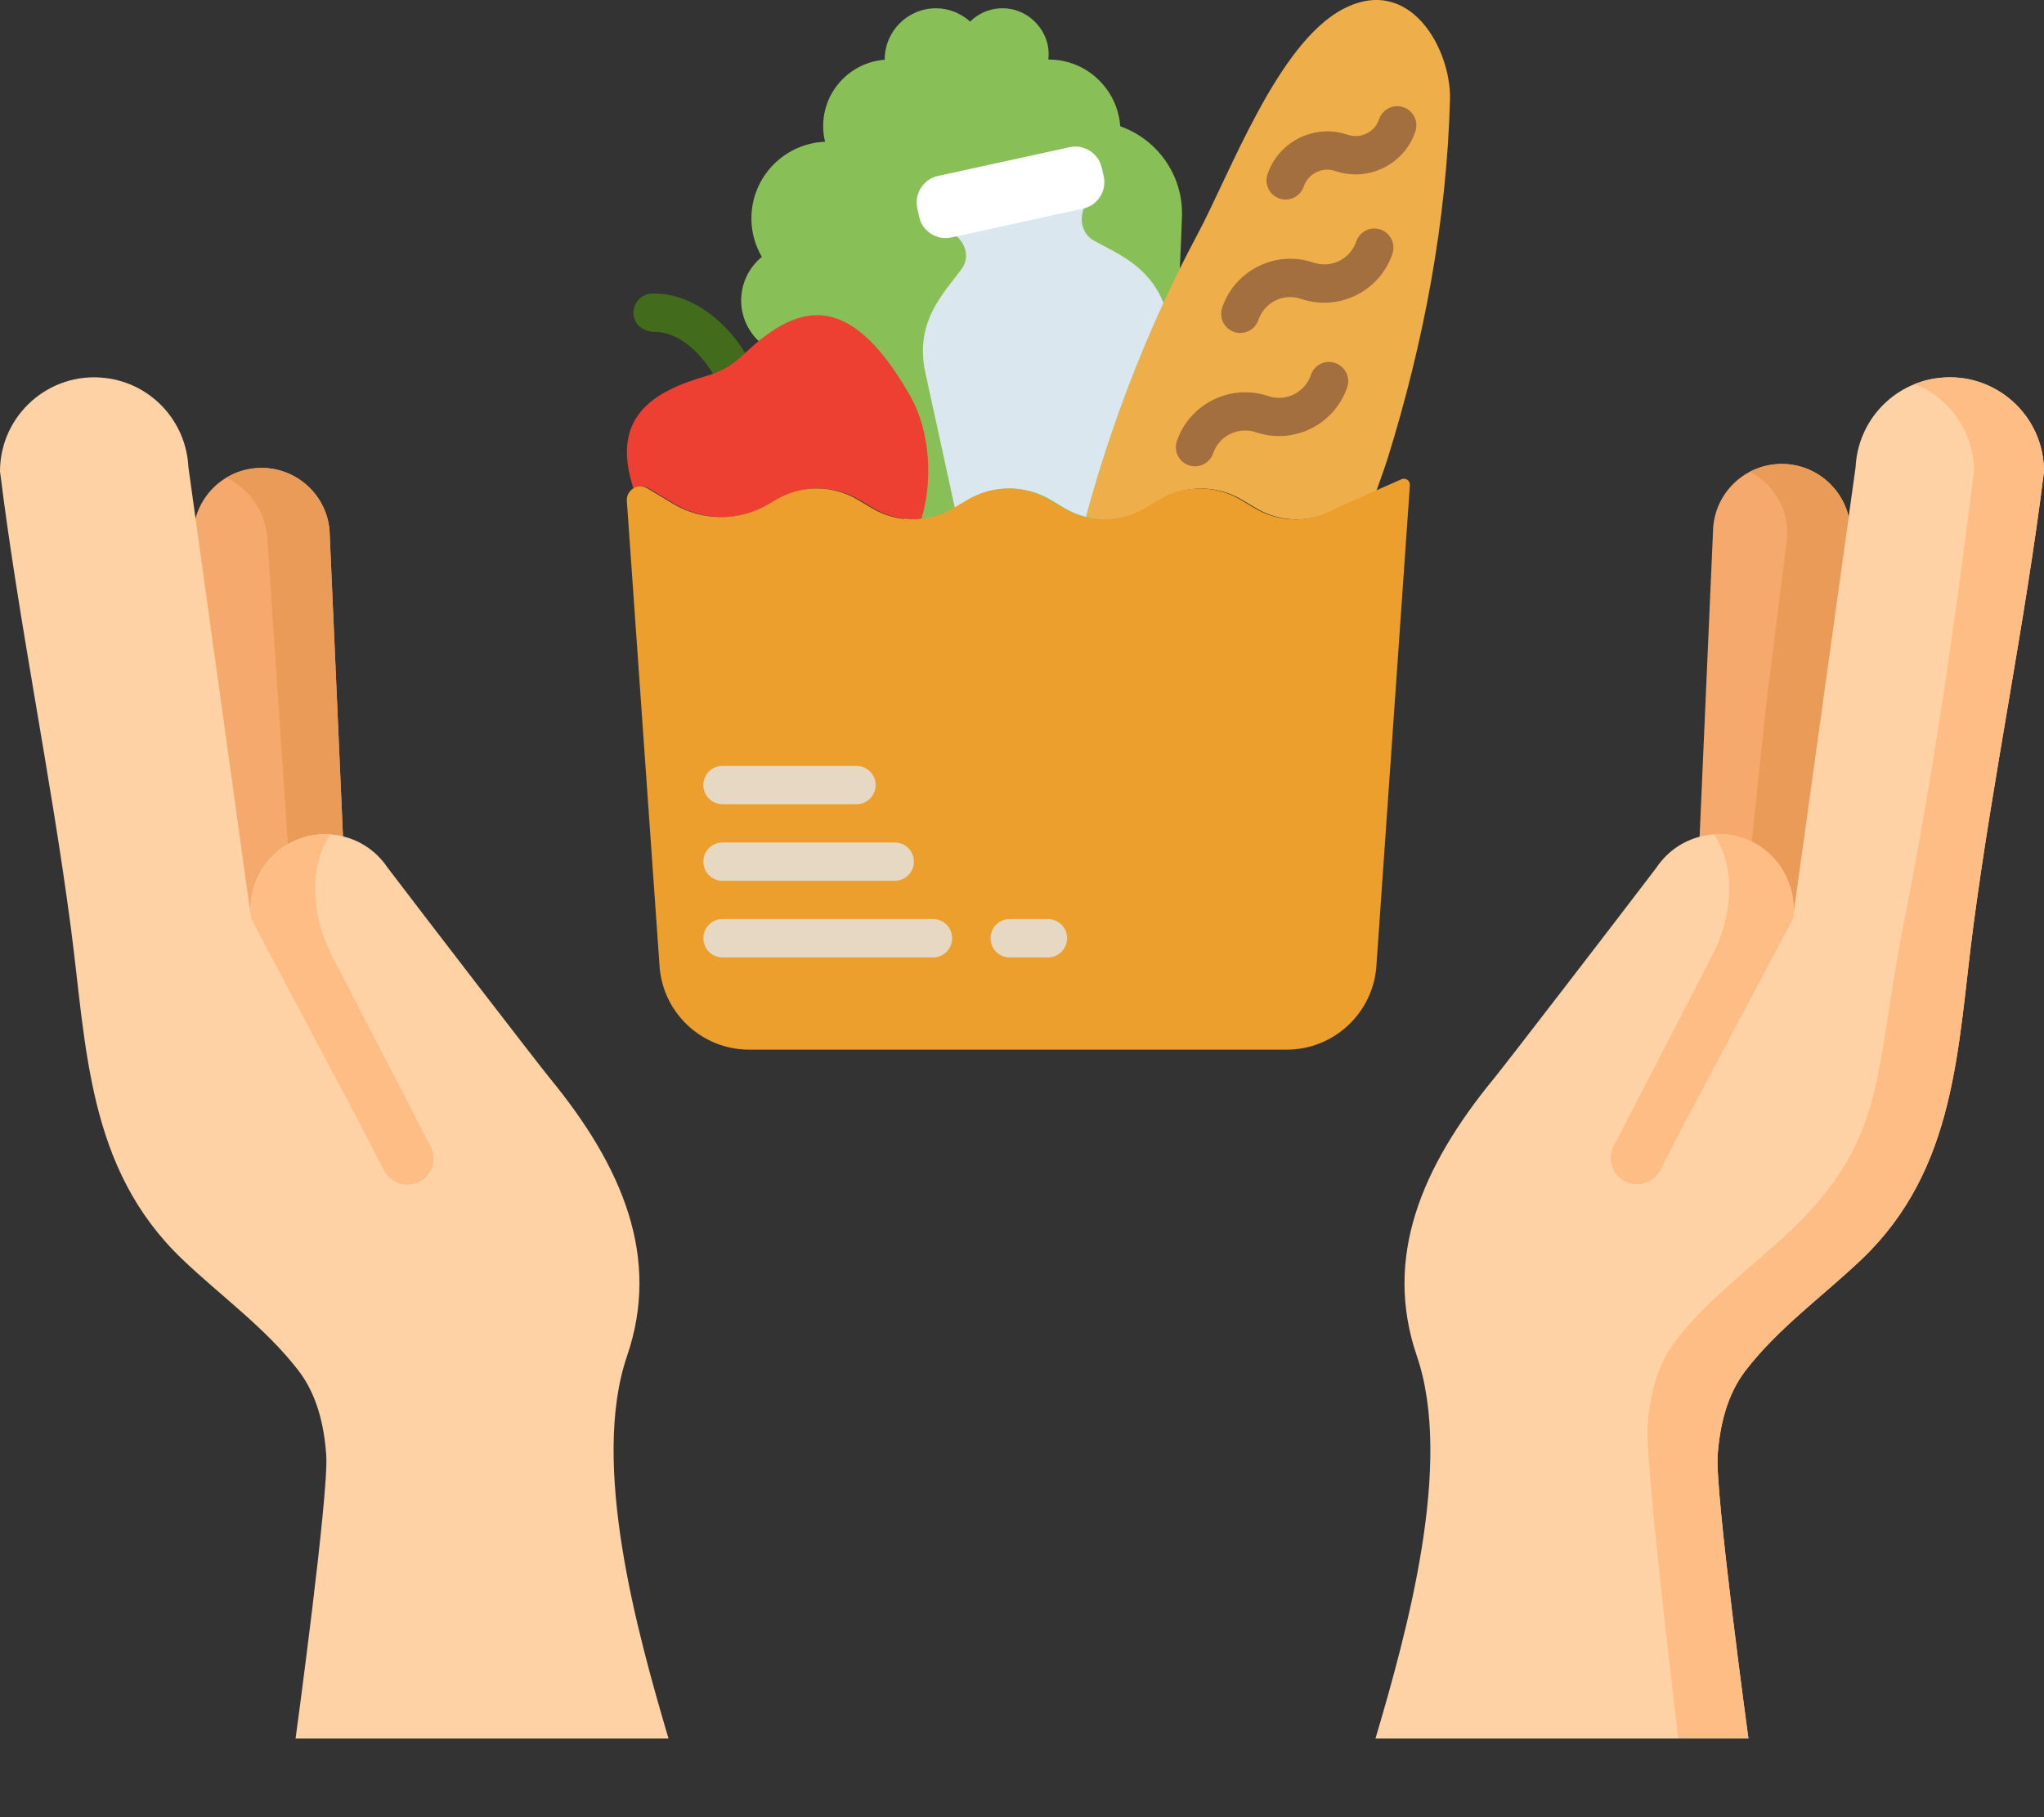 <?xml version="1.0" encoding="UTF-8"?>
<svg width="18px" height="16px" viewBox="0 0 18 16" version="1.1" xmlns="http://www.w3.org/2000/svg" xmlns:xlink="http://www.w3.org/1999/xlink">
    <rect x="0" y="0" width="18" height="16" fill="#333333" stroke="none"/>
    <!-- Generator: sketchtool 64 (101010) - https://sketch.com -->
    <title>D6A5E231-BA16-4D73-B007-5E597A99FF00@2x</title>
    <desc>Created with sketchtool.</desc>
    <g id="responsive" stroke="none" stroke-width="1" fill="none" fill-rule="evenodd">
        <g id="Bione-Homepage-B-04" transform="translate(-689, -366)" fill-rule="nonzero">
            <g id="Group-19" transform="translate(687, 227)">
                <g id="Group-5" transform="translate(2, 83)">
                    <g id="Group-6659" transform="translate(0, 56)">
                        <path d="M1.889,6.263 L1.707,4.804 C1.656,4.437 1.946,4.112 2.316,4.12 C2.623,4.127 2.876,4.364 2.902,4.669 L3.047,7.972 L2.166,8.116 L1.889,6.263 Z" id="Path" fill="#F6A96C"></path>
                        <path d="M3.047,7.972 L2.577,8.049 L2.353,4.729 C2.338,4.564 2.263,4.418 2.15,4.312 C2.104,4.269 2.052,4.233 1.995,4.205 C2.089,4.149 2.198,4.118 2.316,4.12 C2.47,4.123 2.61,4.184 2.714,4.283 C2.819,4.381 2.889,4.516 2.902,4.67 L3.047,7.972 Z" id="Path" fill="#EA9B58"></path>
                        <path d="M5.887,15.307 C5.608,14.363 5.199,12.886 5.522,11.939 C5.818,11.075 5.486,10.277 4.841,9.492 C4.726,9.351 3.775,8.115 3.412,7.638 C3.21,7.336 2.801,7.254 2.498,7.456 C2.282,7.601 2.18,7.85 2.212,8.091 L1.659,4.112 C1.639,3.707 1.33,3.375 0.927,3.328 C0.434,3.27 0.001,3.654 0,4.15 C0.167,5.493 0.446,6.819 0.623,8.16 C0.763,9.219 0.765,10.286 1.606,11.088 C1.946,11.413 2.337,11.69 2.627,12.066 C2.792,12.28 2.855,12.55 2.873,12.815 C2.897,13.149 2.603,15.307 2.603,15.307 L5.887,15.307 Z" id="Path" fill="#FED2A4"></path>
                        <path d="M16.107,6.243 L16.291,4.774 C16.342,4.405 16.05,4.077 15.677,4.085 C15.368,4.092 15.114,4.33 15.087,4.638 L14.941,7.963 L15.828,8.108 L16.107,6.243 Z" id="Path" fill="#F6A96C"></path>
                        <path d="M16.29,4.774 L16.107,6.243 L15.828,8.108 L15.361,8.032 L15.549,6.243 L15.733,4.774 C15.769,4.509 15.63,4.267 15.411,4.153 C15.491,4.112 15.581,4.087 15.677,4.085 C16.05,4.077 16.342,4.405 16.29,4.774 Z" id="Path" fill="#EA9B58"></path>
                        <path d="M12.113,15.307 C12.392,14.363 12.801,12.886 12.477,11.939 C12.182,11.075 12.514,10.277 13.159,9.492 C13.274,9.351 14.225,8.115 14.588,7.638 C14.79,7.336 15.199,7.254 15.502,7.456 C15.717,7.601 15.82,7.85 15.788,8.091 L16.341,4.112 C16.361,3.707 16.67,3.375 17.073,3.328 C17.566,3.27 17.999,3.654 18,4.15 C17.833,5.493 17.554,6.819 17.377,8.16 C17.237,9.219 17.235,10.286 16.394,11.088 C16.053,11.413 15.663,11.69 15.373,12.066 C15.208,12.28 15.145,12.55 15.126,12.815 C15.103,13.149 15.397,15.307 15.397,15.307 L12.113,15.307 Z" id="Path" fill="#FED2A4"></path>
                        <path d="M18,4.15 C17.833,5.493 17.554,6.818 17.377,8.16 C17.237,9.219 17.235,10.286 16.394,11.088 C16.053,11.413 15.663,11.69 15.373,12.066 C15.208,12.28 15.145,12.55 15.126,12.815 C15.103,13.149 15.397,15.307 15.397,15.307 L14.779,15.307 C14.779,15.307 14.486,12.888 14.509,12.554 C14.528,12.289 14.591,12.019 14.756,11.804 C15.046,11.429 15.436,11.152 15.777,10.827 C16.618,10.025 16.506,9.439 16.759,8.16 C17.022,6.833 17.216,5.493 17.383,4.15 C17.382,3.798 17.164,3.503 16.862,3.381 C16.928,3.354 16.999,3.336 17.073,3.328 C17.566,3.27 17.999,3.654 18,4.15 Z" id="Path" fill="#FFBD86"></path>
                        <path d="M3.79,10.092 L2.928,8.424 C2.866,8.304 2.82,8.178 2.795,8.046 C2.727,7.684 2.838,7.452 2.908,7.348 C2.768,7.338 2.624,7.373 2.498,7.457 C2.31,7.584 2.197,7.806 2.207,8.033 L2.212,8.091 L3.168,9.893 L3.382,10.308 C3.424,10.386 3.504,10.431 3.586,10.431 C3.623,10.431 3.66,10.422 3.694,10.404 C3.807,10.344 3.85,10.204 3.79,10.092 Z" id="Path" fill="#FFBD86"></path>
                        <path d="M14.212,10.088 L15.074,8.42 C15.135,8.301 15.182,8.174 15.207,8.042 C15.274,7.68 15.163,7.448 15.093,7.344 C15.233,7.335 15.378,7.37 15.503,7.454 C15.692,7.58 15.805,7.803 15.795,8.03 L15.79,8.088 L14.834,9.889 L14.619,10.305 C14.578,10.383 14.498,10.427 14.415,10.427 C14.379,10.427 14.342,10.419 14.307,10.4 C14.195,10.341 14.152,10.201 14.212,10.088 Z" id="Path" fill="#FFBD86"></path>
                        <g id="Group" transform="translate(5.333, 0)">
                            <path d="M1.081,3.357 C1.025,3.357 0.969,3.329 0.937,3.277 C0.834,3.109 0.641,2.915 0.419,2.922 C0.324,2.917 0.248,2.852 0.245,2.759 C0.242,2.666 0.315,2.588 0.408,2.585 C0.764,2.574 1.066,2.844 1.224,3.1 C1.273,3.179 1.249,3.283 1.169,3.332 C1.142,3.349 1.111,3.357 1.081,3.357 Z" id="Path" fill="#436B1C"></path>
                            <path d="M4.532,1.112 C4.509,0.784 4.236,0.524 3.902,0.524 C3.901,0.524 3.9,0.524 3.899,0.524 C3.905,0.475 3.902,0.422 3.886,0.367 C3.84,0.213 3.705,0.095 3.545,0.076 C3.415,0.06 3.295,0.107 3.21,0.19 C3.13,0.118 3.026,0.073 2.909,0.073 C2.66,0.073 2.458,0.275 2.458,0.524 C2.458,0.525 2.458,0.526 2.458,0.526 C2.155,0.549 1.916,0.802 1.916,1.111 C1.916,1.158 1.922,1.204 1.933,1.248 C1.572,1.263 1.284,1.559 1.284,1.923 C1.284,2.047 1.318,2.162 1.376,2.262 C1.265,2.353 1.194,2.491 1.194,2.646 C1.194,2.787 1.254,2.913 1.349,3.004 C1.755,2.671 2.182,3.783 2.685,4.67 C2.853,4.965 4.658,4.651 4.801,4.834 C4.965,4.687 5.071,2.121 5.076,1.895 C5.083,1.534 4.853,1.225 4.532,1.112 Z" id="Path" fill="#88C057"></path>
                            <path d="M4.763,4.473 L4.883,4.401 C5.105,4.268 5.383,4.268 5.605,4.401 L5.726,4.473 C5.948,4.607 6.226,4.607 6.448,4.473 L6.788,4.322 C6.838,4.183 6.873,4.082 6.887,4.037 C7.204,3.018 7.408,1.945 7.436,0.874 C7.447,0.443 7.091,-0.228 6.499,0.077 C5.918,0.377 5.501,1.526 5.208,2.072 C4.793,2.848 4.464,3.692 4.23,4.551 C4.408,4.596 4.6,4.571 4.763,4.473 Z" id="Path" fill="#EEAF4B"></path>
                            <path d="M0.379,4.3 L0.606,4.436 C0.867,4.592 1.192,4.592 1.453,4.436 L1.511,4.401 C1.733,4.268 2.011,4.268 2.234,4.401 L2.354,4.473 C2.485,4.551 2.634,4.583 2.781,4.569 C2.888,4.22 2.852,3.785 2.685,3.49 C2.123,2.498 1.655,2.7 1.205,3.131 C1.118,3.213 1.013,3.274 0.898,3.307 C0.404,3.448 0.04,3.679 0.247,4.307 C0.284,4.28 0.334,4.273 0.379,4.3 Z" id="Path" fill="#ED3F32"></path>
                            <path d="M5.191,4.106 C5.173,4.106 5.154,4.103 5.136,4.097 C5.048,4.067 5.001,3.972 5.031,3.883 C5.144,3.553 5.505,3.376 5.835,3.487 C5.99,3.54 6.159,3.456 6.211,3.301 C6.241,3.213 6.336,3.166 6.425,3.196 C6.513,3.226 6.561,3.322 6.531,3.41 C6.418,3.741 6.057,3.918 5.727,3.806 C5.572,3.754 5.403,3.837 5.35,3.992 C5.326,4.062 5.261,4.106 5.191,4.106 Z" id="Path" fill="#A46F3E"></path>
                            <path d="M5.589,2.932 C5.571,2.932 5.553,2.929 5.535,2.923 C5.447,2.893 5.4,2.797 5.43,2.709 C5.484,2.548 5.598,2.419 5.75,2.344 C5.901,2.269 6.073,2.258 6.234,2.312 C6.389,2.365 6.557,2.282 6.61,2.127 C6.64,2.038 6.736,1.991 6.824,2.021 C6.912,2.051 6.959,2.147 6.929,2.235 C6.817,2.566 6.456,2.744 6.125,2.632 C6.05,2.606 5.97,2.611 5.899,2.646 C5.828,2.681 5.775,2.742 5.749,2.817 C5.725,2.887 5.66,2.932 5.589,2.932 Z" id="Path" fill="#A46F3E"></path>
                            <path d="M5.988,1.757 C5.97,1.757 5.952,1.754 5.934,1.748 C5.846,1.718 5.799,1.622 5.829,1.534 C5.927,1.244 6.244,1.088 6.534,1.186 C6.59,1.205 6.649,1.201 6.702,1.175 C6.754,1.15 6.793,1.105 6.812,1.049 C6.842,0.961 6.938,0.914 7.026,0.944 C7.114,0.974 7.161,1.07 7.131,1.158 C7.084,1.299 6.984,1.412 6.851,1.478 C6.717,1.544 6.566,1.553 6.426,1.506 C6.311,1.467 6.187,1.528 6.148,1.643 C6.124,1.713 6.058,1.757 5.988,1.757 Z" id="Path" fill="#A46F3E"></path>
                            <path d="M3.13,2.376 C2.971,2.588 2.719,2.839 2.816,3.282 L3.076,4.473 L3.077,4.473 L3.197,4.401 C3.419,4.268 3.697,4.268 3.92,4.401 L4.04,4.473 C4.138,4.532 4.23,4.551 4.23,4.551 C4.405,3.907 4.634,3.271 4.913,2.667 C4.782,2.34 4.504,2.231 4.301,2.119 C4.3,2.119 4.299,2.118 4.298,2.117 C4.17,2.044 4.162,1.869 4.258,1.757 C4.296,1.713 4.314,1.653 4.301,1.592 L4.28,1.499 C4.258,1.396 4.156,1.331 4.053,1.353 L3.029,1.577 C2.926,1.599 2.861,1.702 2.883,1.804 L2.904,1.897 C2.917,1.959 2.96,2.007 3.014,2.031 C3.139,2.084 3.215,2.223 3.151,2.343 C3.145,2.355 3.138,2.366 3.13,2.376 Z" id="Path" fill="#DAE7EF"></path>
                            <path d="M4.205,1.837 L3.045,2.091 C2.917,2.119 2.789,2.037 2.761,1.909 L2.745,1.833 C2.717,1.705 2.799,1.577 2.927,1.549 L4.086,1.296 C4.214,1.268 4.342,1.35 4.37,1.478 L4.387,1.554 C4.415,1.682 4.333,1.809 4.205,1.837 Z" id="Path" fill="#FFFFFF"></path>
                            <path d="M7.083,4.271 L6.789,8.49 C6.767,8.912 6.419,9.242 5.997,9.242 L1.265,9.242 C0.843,9.242 0.495,8.912 0.474,8.49 L0.187,4.409 C0.182,4.313 0.286,4.251 0.368,4.3 L0.595,4.436 C0.855,4.592 1.181,4.592 1.441,4.436 L1.5,4.401 C1.722,4.268 2,4.268 2.222,4.401 L2.343,4.473 C2.565,4.607 2.843,4.607 3.065,4.473 L3.186,4.401 C3.408,4.268 3.686,4.268 3.908,4.401 L4.028,4.473 C4.251,4.607 4.529,4.607 4.751,4.473 L4.871,4.401 C5.094,4.268 5.372,4.268 5.594,4.401 L5.714,4.473 C5.937,4.607 6.215,4.607 6.437,4.473 L7.008,4.22 C7.044,4.203 7.085,4.231 7.083,4.271 Z" id="Path" fill="#ED9F2D"></path>
                            <path d="M2.21,7.081 L1.029,7.081 C0.936,7.081 0.861,7.006 0.861,6.912 C0.861,6.819 0.936,6.744 1.029,6.744 L2.21,6.744 C2.303,6.744 2.378,6.819 2.378,6.912 C2.378,7.006 2.303,7.081 2.21,7.081 Z" id="Path" fill="#E6D8C2"></path>
                            <path d="M2.547,7.755 L1.029,7.755 C0.936,7.755 0.861,7.68 0.861,7.587 C0.861,7.493 0.936,7.418 1.029,7.418 L2.547,7.418 C2.64,7.418 2.715,7.493 2.715,7.587 C2.715,7.68 2.64,7.755 2.547,7.755 Z" id="Path" fill="#E6D8C2"></path>
                            <path d="M2.884,8.43 L1.029,8.43 C0.936,8.43 0.861,8.354 0.861,8.261 C0.861,8.168 0.936,8.092 1.029,8.092 L2.884,8.092 C2.977,8.092 3.052,8.168 3.052,8.261 C3.052,8.354 2.977,8.43 2.884,8.43 Z" id="Path" fill="#E6D8C2"></path>
                            <path d="M3.895,8.43 L3.558,8.43 C3.465,8.43 3.39,8.354 3.39,8.261 C3.39,8.168 3.465,8.092 3.558,8.092 L3.895,8.092 C3.989,8.092 4.064,8.168 4.064,8.261 C4.064,8.354 3.989,8.43 3.895,8.43 Z" id="Path" fill="#E6D8C2"></path>
                        </g>
                    </g>
                </g>
            </g>
        </g>
    </g>
</svg>